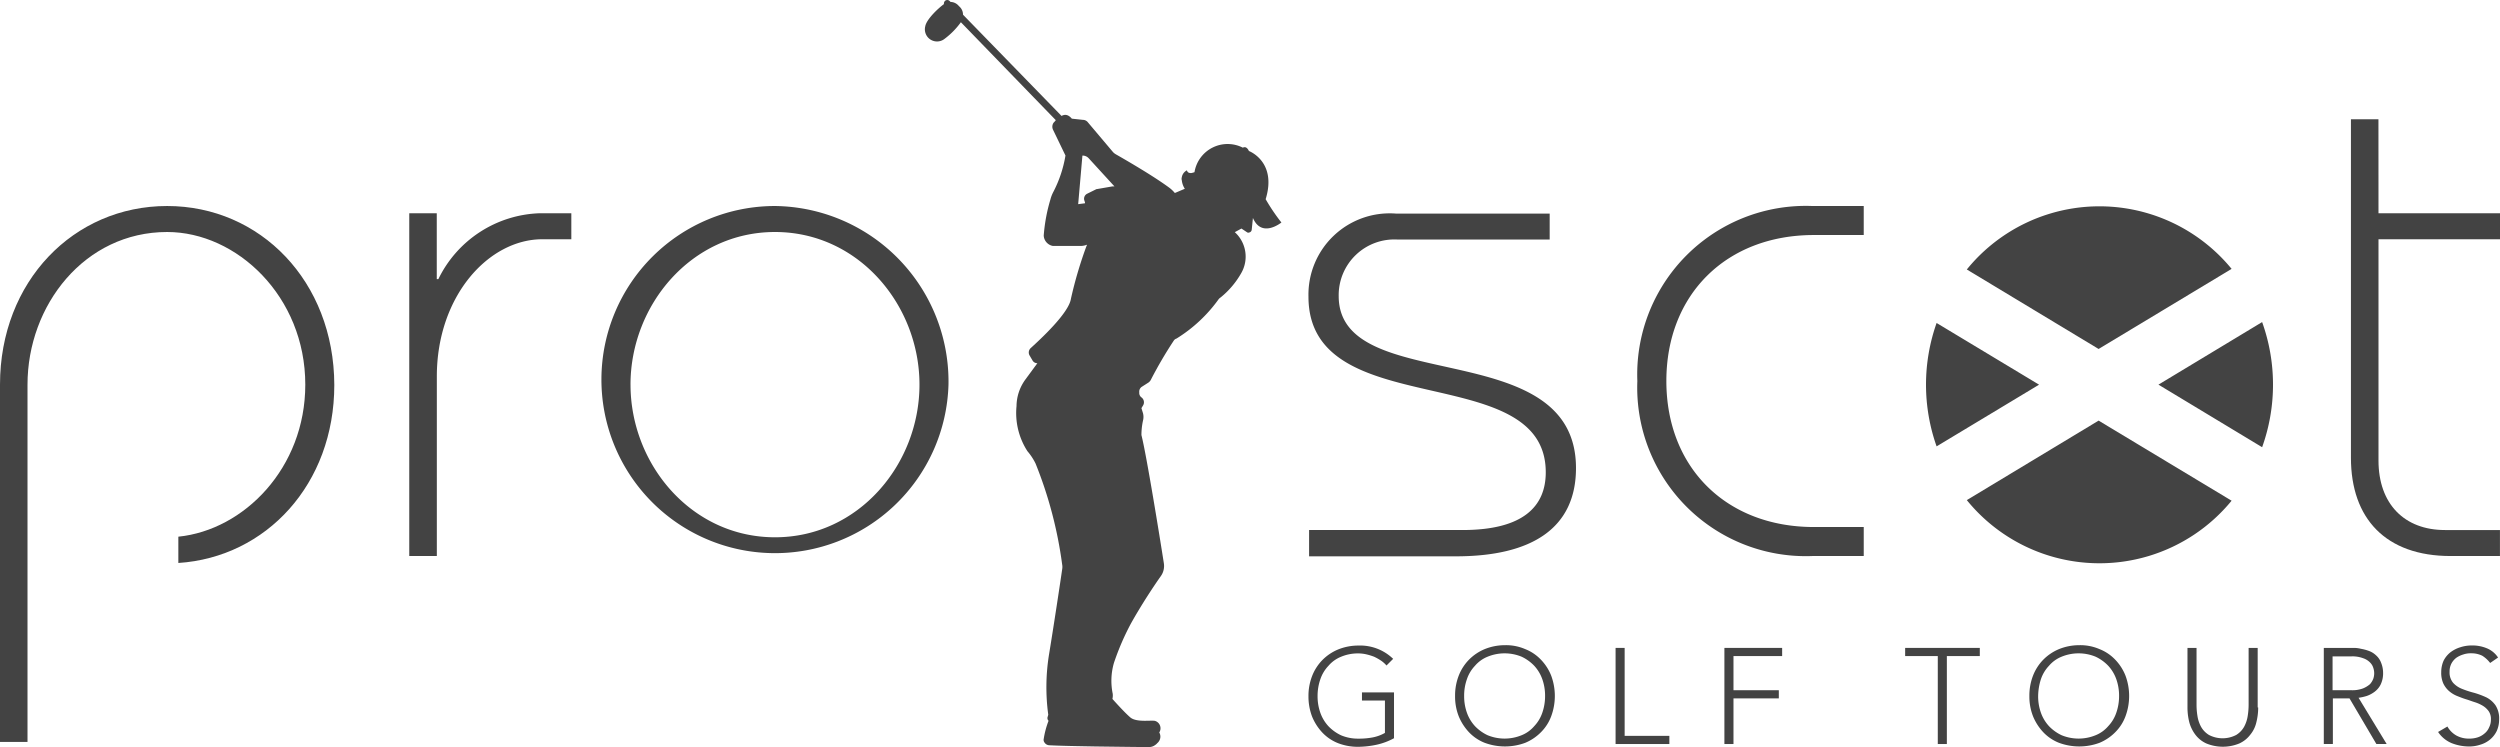 <svg id="proscot-golf-logo-2020_black" data-name="proscot-golf-logo-2020 black" xmlns="http://www.w3.org/2000/svg" width="158.036" height="47.225" viewBox="0 0 158.036 47.225">
  <path id="Path_1688" data-name="Path 1688" d="M327.555,12.6C328.3,10.209,326.5,9.54,326.5,9.54s-.134-.344-.382-.21a2.122,2.122,0,0,0-3.057,1.548,1.138,1.138,0,0,1-.21.057c-.115,0-.229-.019-.267-.172a.591.591,0,0,0-.325.439.326.326,0,0,0,0,.191,1.209,1.209,0,0,0,.191.535l-.631.268a2.046,2.046,0,0,0-.363-.344c-1.089-.8-2.9-1.834-3.363-2.1a.748.748,0,0,1-.191-.153L316.32,7.725a.4.4,0,0,0-.306-.153l-.707-.076c-.229-.268-.439-.287-.65-.172l-6.229-6.4a.685.685,0,0,0-.172-.459l-.1-.1a.7.7,0,0,0-.516-.248l-.057-.057A.209.209,0,0,0,307.3.044a.227.227,0,0,0-.076.21h0c-.344.248-1.108.955-1.185,1.414a.768.768,0,0,0,1.223.783A4.855,4.855,0,0,0,308.294,1.4l6,6.191a1.09,1.09,0,0,1-.134.153.441.441,0,0,0-.038.459l.783,1.624a7.725,7.725,0,0,1-.783,2.331,2.239,2.239,0,0,0-.172.459,10.673,10.673,0,0,0-.42,2.274.707.707,0,0,0,.573.65h1.815a1.115,1.115,0,0,0,.344-.076.07.07,0,0,1-.019.057,26.063,26.063,0,0,0-.994,3.363c-.134.9-1.911,2.541-2.541,3.114a.377.377,0,0,0-.076.459l.191.325a.344.344,0,0,0,.306.172l-.745,1.013a2.891,2.891,0,0,0-.573,1.7,4.441,4.441,0,0,0,.688,2.847,3.709,3.709,0,0,1,.516.783,26.306,26.306,0,0,1,1.681,6.382.824.824,0,0,1,0,.306c-.1.707-.554,3.707-.841,5.446a12.994,12.994,0,0,0-.038,3.745l-.038.134a.232.232,0,0,0,.057.248,5.537,5.537,0,0,0-.306,1.146.265.265,0,0,0,.038.21.379.379,0,0,0,.306.191c.726.038,1.834.057,2.943.076,1.433.019,2.828.038,3.344.038a.651.651,0,0,0,.42-.134.507.507,0,0,0,.115-.1l.019-.019a.507.507,0,0,0,.1-.115h0a.521.521,0,0,0,.019-.554.488.488,0,0,0-.248-.726c-.21-.076-1.185.115-1.586-.229s-1.127-1.166-1.127-1.166h0a.957.957,0,0,0,.019-.325,4.062,4.062,0,0,1,.076-1.949,16.131,16.131,0,0,1,1.07-2.484c.669-1.2,1.471-2.408,1.892-3a1.111,1.111,0,0,0,.191-.841c-.248-1.586-1.089-6.8-1.414-8.082a4.286,4.286,0,0,1,.1-.917.931.931,0,0,0,0-.459l-.1-.325.115-.191a.384.384,0,0,0-.1-.478.351.351,0,0,1-.153-.267v-.076a.366.366,0,0,1,.172-.344l.42-.268a.515.515,0,0,0,.134-.153,26.363,26.363,0,0,1,1.452-2.484.305.305,0,0,1,.172-.134,9.271,9.271,0,0,0,2.675-2.5.507.507,0,0,1,.115-.1,5.382,5.382,0,0,0,1.3-1.529,2.085,2.085,0,0,0-.4-2.6l.42-.229.344.229a.144.144,0,0,0,.153.019.2.2,0,0,0,.153-.172l.076-.745c.554,1.3,1.8.287,1.8.287a12.134,12.134,0,0,1-.994-1.471Zm-11.847.306.268-3.076a.52.52,0,0,1,.4.172L318,11.776h-.115l-.994.172c-.038,0-.057.019-.1.038l-.5.248a.355.355,0,0,0-.191.439l.038.115v.057l-.439.057Z" transform="translate(-247.552 0.005)" fill="#434343"/>
  <path id="Path_1689" data-name="Path 1689" d="M438.326,219.4a4.128,4.128,0,0,1-1.108.42,5.887,5.887,0,0,1-1.166.134,3.467,3.467,0,0,1-1.28-.229,2.765,2.765,0,0,1-.994-.669,3.287,3.287,0,0,1-.65-1.013,3.541,3.541,0,0,1-.229-1.28,3.468,3.468,0,0,1,.229-1.28,2.97,2.97,0,0,1,.65-1.013,3.034,3.034,0,0,1,.994-.669,3.4,3.4,0,0,1,1.28-.248,3,3,0,0,1,2.2.841l-.42.42a1.786,1.786,0,0,0-.344-.306,3.267,3.267,0,0,0-.439-.248,3.775,3.775,0,0,0-.5-.153,2.372,2.372,0,0,0-.516-.057,2.739,2.739,0,0,0-1.07.21,2.056,2.056,0,0,0-.8.573,2.3,2.3,0,0,0-.516.86,3.19,3.19,0,0,0-.172,1.051,3.11,3.11,0,0,0,.172,1.051,2.461,2.461,0,0,0,.516.86,2.676,2.676,0,0,0,.8.573,2.739,2.739,0,0,0,1.07.21,4.691,4.691,0,0,0,.917-.076,2.552,2.552,0,0,0,.783-.287v-2.044h-1.452v-.516h2.025V219.4Z" transform="translate(-350.185 -172.745)" fill="#434343"/>
  <path id="Path_1690" data-name="Path 1690" d="M481.4,216.66a3.466,3.466,0,0,1,.229-1.28,2.97,2.97,0,0,1,.65-1.013,3.034,3.034,0,0,1,.994-.669,3.4,3.4,0,0,1,1.28-.248,3.062,3.062,0,0,1,1.28.248,2.766,2.766,0,0,1,.994.669,3.076,3.076,0,0,1,.65,1.013,3.689,3.689,0,0,1,0,2.56,2.8,2.8,0,0,1-.65,1.013,3.034,3.034,0,0,1-.994.669,3.688,3.688,0,0,1-2.56,0,2.765,2.765,0,0,1-.994-.669,3.286,3.286,0,0,1-.65-1.013,3.4,3.4,0,0,1-.229-1.28Zm.573,0a3.11,3.11,0,0,0,.172,1.051,2.461,2.461,0,0,0,.516.86,2.677,2.677,0,0,0,.8.573,2.829,2.829,0,0,0,2.14,0,2.057,2.057,0,0,0,.8-.573,2.3,2.3,0,0,0,.516-.86,3.191,3.191,0,0,0,.172-1.051,3.109,3.109,0,0,0-.172-1.051,2.461,2.461,0,0,0-.516-.86,2.677,2.677,0,0,0-.8-.573,2.829,2.829,0,0,0-2.14,0,2.056,2.056,0,0,0-.8.573,2.3,2.3,0,0,0-.516.86A3.109,3.109,0,0,0,481.973,216.66Z" transform="translate(-389.418 -172.665)" fill="#434343"/>
  <path id="Path_1691" data-name="Path 1691" d="M534.5,214.35h.573v5.56H537.9v.516h-3.4Z" transform="translate(-432.372 -173.393)" fill="#434343"/>
  <path id="Path_1692" data-name="Path 1692" d="M570.5,214.35h3.65v.516h-3.076v2.159h2.866v.516h-2.866v2.885H570.5Z" transform="translate(-461.493 -173.393)" fill="#434343"/>
  <path id="Path_1693" data-name="Path 1693" d="M632.383,214.866H630.3v-.516h4.719v.516h-2.083v5.56h-.573v-5.56h.019Z" transform="translate(-509.867 -173.393)" fill="#434343"/>
  <path id="Path_1694" data-name="Path 1694" d="M671.4,216.66a3.468,3.468,0,0,1,.229-1.28,2.97,2.97,0,0,1,.65-1.013,3.035,3.035,0,0,1,.994-.669,3.4,3.4,0,0,1,1.28-.248,3.062,3.062,0,0,1,1.28.248,2.766,2.766,0,0,1,.994.669,3.077,3.077,0,0,1,.65,1.013,3.689,3.689,0,0,1,0,2.56,2.8,2.8,0,0,1-.65,1.013,3.034,3.034,0,0,1-.994.669,3.689,3.689,0,0,1-2.56,0,2.766,2.766,0,0,1-.994-.669,3.286,3.286,0,0,1-.65-1.013A3.4,3.4,0,0,1,671.4,216.66Zm.554,0a3.107,3.107,0,0,0,.172,1.051,2.461,2.461,0,0,0,.516.86,2.678,2.678,0,0,0,.8.573,2.829,2.829,0,0,0,2.14,0,2.058,2.058,0,0,0,.8-.573,2.3,2.3,0,0,0,.516-.86,3.191,3.191,0,0,0,.172-1.051,3.109,3.109,0,0,0-.172-1.051,2.463,2.463,0,0,0-.516-.86,2.677,2.677,0,0,0-.8-.573,2.829,2.829,0,0,0-2.14,0,2.056,2.056,0,0,0-.8.573,2.3,2.3,0,0,0-.516.86A3.665,3.665,0,0,0,671.954,216.66Z" transform="translate(-543.114 -172.665)" fill="#434343"/>
  <path id="Path_1695" data-name="Path 1695" d="M728.171,218.114a3.811,3.811,0,0,1-.115.936,1.881,1.881,0,0,1-.382.783,1.8,1.8,0,0,1-.688.554,2.732,2.732,0,0,1-2.1,0,1.8,1.8,0,0,1-.688-.554,2.3,2.3,0,0,1-.382-.783,3.805,3.805,0,0,1-.115-.936V214.35h.573v3.611a4.356,4.356,0,0,0,.057.688,2.089,2.089,0,0,0,.229.688,1.426,1.426,0,0,0,.5.516,1.864,1.864,0,0,0,1.72,0,1.427,1.427,0,0,0,.5-.516,2.089,2.089,0,0,0,.229-.688,4.547,4.547,0,0,0,.057-.688V214.35h.573v3.764Z" transform="translate(-585.421 -173.393)" fill="#434343"/>
  <path id="Path_1696" data-name="Path 1696" d="M768.7,214.35h1.93a1.852,1.852,0,0,1,.44.057,2.765,2.765,0,0,1,.5.134,1.3,1.3,0,0,1,.439.267,1.173,1.173,0,0,1,.325.459,1.734,1.734,0,0,1,.134.669,1.634,1.634,0,0,1-.153.726,1.294,1.294,0,0,1-.382.459,1.793,1.793,0,0,1-.5.267,3.2,3.2,0,0,1-.516.115l1.777,2.923h-.65l-1.7-2.885h-1.051v2.885h-.573V214.35Zm.573,2.675h1.2a1.926,1.926,0,0,0,.726-.115,1.575,1.575,0,0,0,.439-.267,1.113,1.113,0,0,0,.21-.344,1.06,1.06,0,0,0,0-.688.8.8,0,0,0-.21-.344A1.079,1.079,0,0,0,771.2,215a1.926,1.926,0,0,0-.726-.115h-1.2v2.14Z" transform="translate(-621.822 -173.393)" fill="#434343"/>
  <path id="Path_1697" data-name="Path 1697" d="M807.273,218.671a1.5,1.5,0,0,0,.573.573,1.608,1.608,0,0,0,.8.191,1.648,1.648,0,0,0,.535-.076,1.25,1.25,0,0,0,.44-.248.963.963,0,0,0,.287-.382,1.058,1.058,0,0,0,.115-.5.865.865,0,0,0-.134-.516,1.253,1.253,0,0,0-.363-.344,2.348,2.348,0,0,0-.5-.229c-.191-.057-.382-.134-.573-.191s-.382-.134-.573-.21a1.821,1.821,0,0,1-.5-.306,1.508,1.508,0,0,1-.363-.478,1.645,1.645,0,0,1-.134-.726,1.761,1.761,0,0,1,.153-.726,1.609,1.609,0,0,1,.42-.516,1.965,1.965,0,0,1,.631-.325,2.343,2.343,0,0,1,.745-.115,2.376,2.376,0,0,1,.917.172,1.547,1.547,0,0,1,.726.592l-.5.344a1.87,1.87,0,0,0-.5-.459,1.522,1.522,0,0,0-.688-.153,1.464,1.464,0,0,0-.516.076,1.561,1.561,0,0,0-.439.21,1.146,1.146,0,0,0-.306.363,1.082,1.082,0,0,0-.115.516,1.015,1.015,0,0,0,.229.707,1.512,1.512,0,0,0,.573.382,5.986,5.986,0,0,0,.764.248,5.236,5.236,0,0,1,.764.287,1.592,1.592,0,0,1,.573.5,1.522,1.522,0,0,1,.229.9,1.761,1.761,0,0,1-.153.726,1.635,1.635,0,0,1-.42.535,1.71,1.71,0,0,1-.611.325,2.193,2.193,0,0,1-.707.115,3.01,3.01,0,0,1-1.108-.21,1.915,1.915,0,0,1-.86-.707Z" transform="translate(-652.562 -172.745)" fill="#434343"/>
  <path id="Path_1698" data-name="Path 1698" d="M135.4,92.218V70.55h1.739v4.165h.1a7.39,7.39,0,0,1,6.4-4.165h2.006v1.643h-1.834c-3.382,0-6.668,3.573-6.668,8.675v11.35Z" transform="translate(-109.529 -57.069)" fill="#434343"/>
  <path id="Path_1699" data-name="Path 1699" d="M220.935,79.442A10.972,10.972,0,1,1,209.968,68.15,11.1,11.1,0,0,1,220.935,79.442Zm-20.1,0c0,5.025,3.841,9.649,9.133,9.649s9.133-4.624,9.133-9.649-3.841-9.649-9.133-9.649S200.834,74.417,200.834,79.442Z" transform="translate(-160.977 -55.127)" fill="#434343"/>
  <path id="Path_1700" data-name="Path 1700" d="M432.957,90.655h9.687c3.8,0,5.255-1.471,5.255-3.649,0-7.223-15-3.019-15-11.1a5.138,5.138,0,0,1,5.522-5.255h9.726v1.643h-9.592a3.519,3.519,0,0,0-3.745,3.573c0,6.4,15,2.331,15,10.872,0,3.8-2.79,5.579-7.586,5.579h-9.286V90.655Z" transform="translate(-350.185 -57.15)" fill="#434343"/>
  <path id="Path_1701" data-name="Path 1701" d="M556.011,69.984h-3.153c-5.522,0-9.324,3.745-9.324,9.229s3.8,9.229,9.324,9.229h3.153v1.834h-3.248A10.656,10.656,0,0,1,541.7,79.213,10.656,10.656,0,0,1,552.763,68.15h3.248v1.834Z" transform="translate(-438.196 -55.127)" fill="#434343"/>
  <path id="Path_1702" data-name="Path 1702" d="M779.539,45.392h7.681v1.643h-7.681V61.022c0,2.751,1.643,4.395,4.2,4.395h3.478V67.06h-3.115c-4.108,0-6.305-2.369-6.305-6.21V39.45h1.739Z" transform="translate(-629.184 -31.911)" fill="#434343"/>
  <path id="Path_1703" data-name="Path 1703" d="M10.566,68.15C4.662,68.15,0,72.908,0,79.442v22.585H1.739V79.442c0-5.025,3.611-9.649,8.828-9.649,4.395,0,8.732,4.07,8.732,9.649,0,5.274-3.879,9.191-8.025,9.611v1.662c5.56-.363,9.859-4.987,9.859-11.254C21.114,72.908,16.451,68.15,10.566,68.15Z" transform="translate(0 -55.127)" fill="#434343"/>
  <path id="Path_1704" data-name="Path 1704" d="M637.869,106.85a11.694,11.694,0,0,0,0,7.8l6.477-3.9Z" transform="translate(-515.448 -86.433)" fill="#434343"/>
  <path id="Path_1705" data-name="Path 1705" d="M667.438,72.205a10.8,10.8,0,0,0-16.738.038l8.331,5.025,8.407-5.063Z" transform="translate(-526.369 -55.208)" fill="#434343"/>
  <path id="Path_1706" data-name="Path 1706" d="M650.7,144.175a10.8,10.8,0,0,0,16.738.038l-8.407-5.063Z" transform="translate(-526.369 -112.561)" fill="#434343"/>
  <path id="Path_1707" data-name="Path 1707" d="M720.654,114.46a11.715,11.715,0,0,0,0-7.91l-6.554,3.955Z" transform="translate(-577.655 -86.19)" fill="#434343"/>
</svg>
